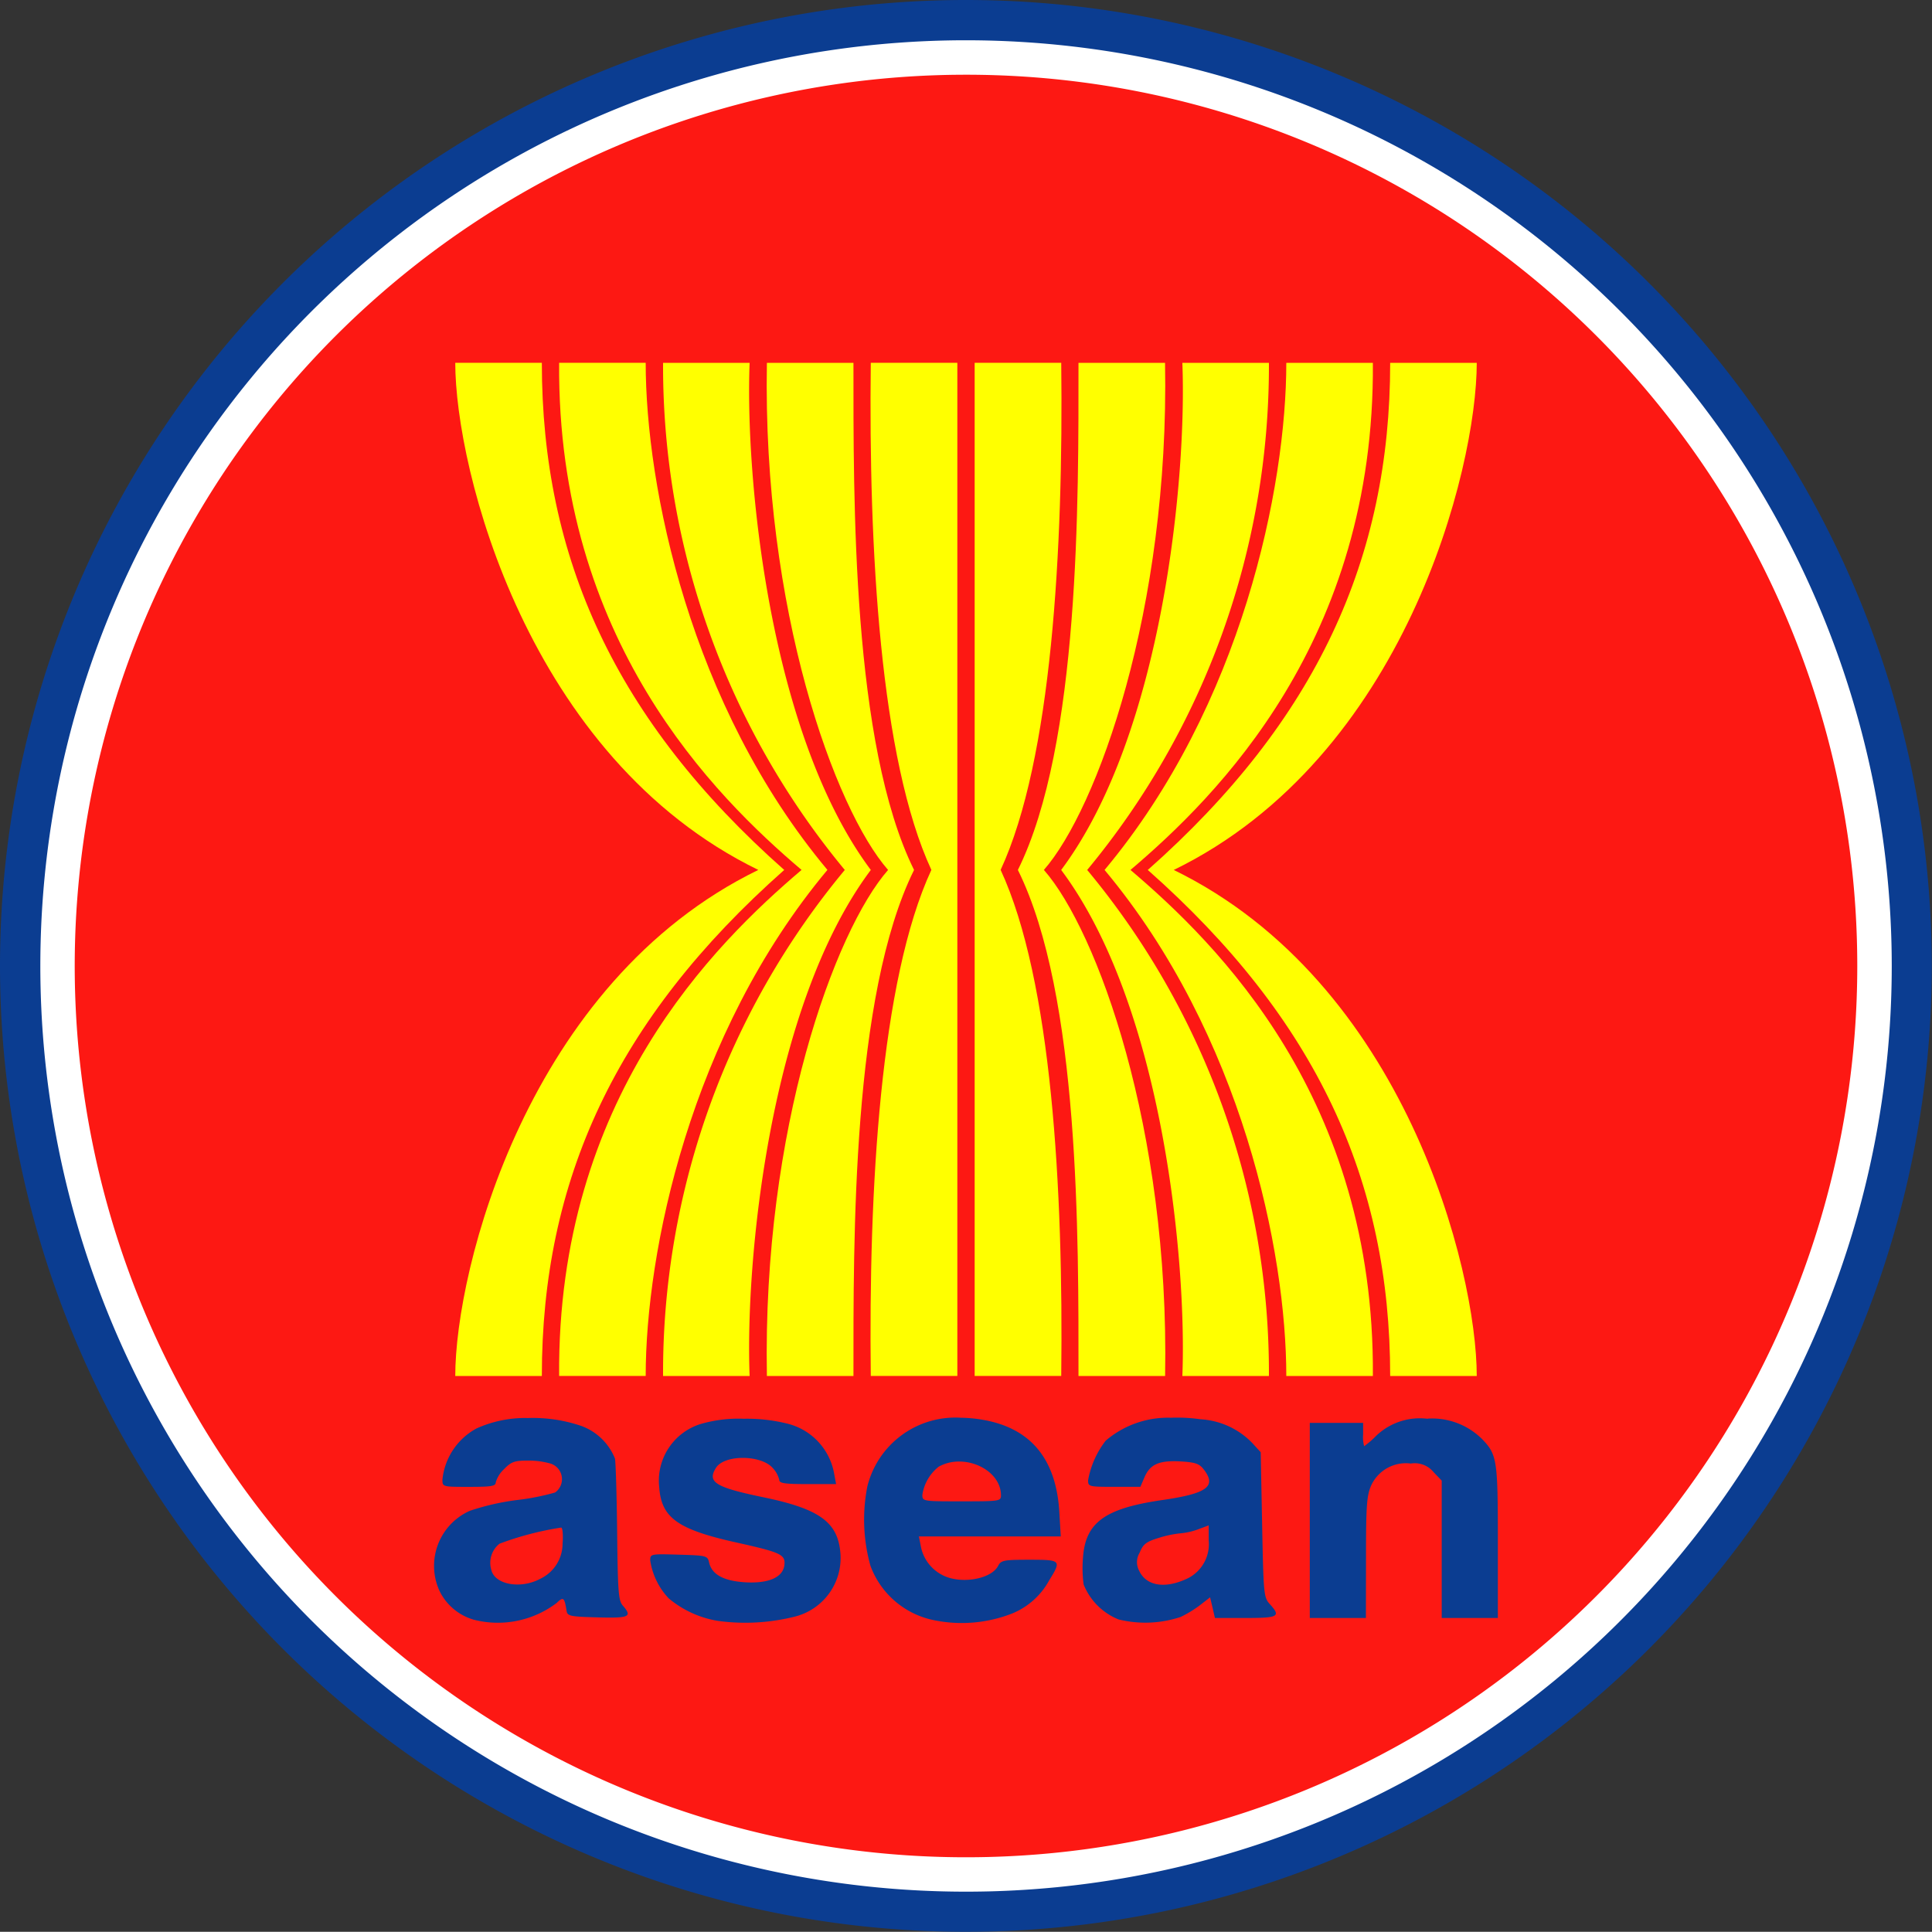 <svg xmlns="http://www.w3.org/2000/svg" xmlns:xlink="http://www.w3.org/1999/xlink" width="135.014" height="135" viewBox="0 0 135.014 135"><rect x="0" y="0" width="135.014" height="135" fill="#333333" stroke="none"/><defs><clipPath id="a"><rect width="135.014" height="135" fill="none"/></clipPath></defs><g clip-path="url(#a)"><path d="M67.507,0A67.5,67.5,0,1,1,0,67.5,67.5,67.5,0,0,1,67.507,0" fill="#0b3d91"/><path d="M71.093,6.4a64.691,64.691,0,1,0,64.7,64.691A64.709,64.709,0,0,0,71.093,6.4" transform="translate(-3.592 -3.586)" fill="#fff"/><path d="M74.162,11.883a62.285,62.285,0,1,0,62.291,62.285A62.268,62.268,0,0,0,74.162,11.883" transform="translate(-6.661 -6.661)" fill="#fd1813"/><path d="M184.332,93.14c16.154,7.875,21.174,27.94,21.174,35.364h-6.05c0-13.634-5.132-24.917-16.939-35.364,11.807-10.454,16.939-21.812,16.939-35.436h6.05c0,7.415-5.02,27.56-21.174,35.436" transform="translate(-102.306 -32.345)" fill="#ff0"/><path d="M177.449,93.14c6.059,5.153,17.089,15.973,16.939,35.364h-6.049c0-8.632-3.078-23.852-12.7-35.364,9.626-11.513,12.7-26.805,12.7-35.436h6.049c.151,19.381-10.88,30.287-16.939,35.436" transform="translate(-98.448 -32.345)" fill="#ff0"/><path d="M170.567,93.14a54.93,54.93,0,0,1,12.7,35.364h-6.049c.314-7.877-1.331-25.832-8.469-35.364,7.138-9.544,8.784-27.564,8.469-35.436h6.049a55.2,55.2,0,0,1-12.7,35.436" transform="translate(-94.591 -32.345)" fill="#ff0"/><path d="M163.684,93.14c3.719,4.238,8.783,18.093,8.469,35.364H166.1c0-9.545.113-26.585-4.235-35.364,4.348-8.786,4.235-25.9,4.235-35.436h6.049c.314,17.261-4.75,31.191-8.469,35.436" transform="translate(-90.732 -32.345)" fill="#ff0"/><path d="M154.986,128.5h6.05c.154-13.031-.659-27.64-4.235-35.364,3.576-7.725,4.389-22.42,4.235-35.436h-6.05Z" transform="translate(-86.874 -32.345)" fill="#ff0"/><path d="M93.567,93.14c-16.154,7.875-21.174,27.94-21.174,35.364h6.05c0-13.634,5.132-24.917,16.939-35.364C83.574,82.686,78.443,71.328,78.443,57.7h-6.05c0,7.415,5.02,27.56,21.174,35.436" transform="translate(-40.578 -32.345)" fill="#ff0"/><path d="M105.849,93.14C99.79,98.293,88.76,109.113,88.91,128.5h6.049c0-8.632,3.078-23.852,12.7-35.364-9.626-11.513-12.7-26.805-12.7-35.436H88.91c-.15,19.381,10.88,30.287,16.939,35.436" transform="translate(-49.836 -32.345)" fill="#ff0"/><path d="M118.132,93.14a54.928,54.928,0,0,0-12.7,35.364h6.049c-.314-7.877,1.331-25.832,8.469-35.364-7.138-9.544-8.784-27.564-8.469-35.436h-6.049a55.2,55.2,0,0,0,12.7,35.436" transform="translate(-59.095 -32.345)" fill="#ff0"/><path d="M130.4,93.14c-3.719,4.238-8.783,18.093-8.469,35.364h6.049c0-9.545-.113-26.585,4.235-35.364-4.348-8.786-4.235-25.9-4.235-35.436h-6.049c-.314,17.261,4.751,31.191,8.469,35.436" transform="translate(-68.338 -32.345)" fill="#ff0"/><path d="M144.495,128.5h-6.049c-.155-13.031.658-27.64,4.234-35.364-3.576-7.725-4.389-22.42-4.234-35.436h6.049Z" transform="translate(-77.593 -32.345)" fill="#ff0"/><path d="M105.829,225.434a6.337,6.337,0,0,0-6.523,4.8,12,12,0,0,0,.215,5.544,5.992,5.992,0,0,0,4.414,3.8,9.659,9.659,0,0,0,5.462-.452,5.16,5.16,0,0,0,2.617-2.33c.868-1.4.837-1.438-1.392-1.438-1.78,0-1.977.04-2.176.426-.49.951-2.647,1.306-3.9.643a2.851,2.851,0,0,1-1.508-2.036l-.129-.662h9.913l-.1-1.712q-.339-5.642-5.475-6.46a9.506,9.506,0,0,0-1.422-.121m14.731,0a6.692,6.692,0,0,0-4.592,1.6,6.331,6.331,0,0,0-1.232,2.769c0,.443.061.458,1.827.458h1.827l.282-.656c.393-.923,1.023-1.2,2.514-1.12,1.023.058,1.319.157,1.618.541.94,1.205.269,1.7-2.875,2.158-4.049.585-5.4,1.58-5.554,4.086a8.6,8.6,0,0,0,.049,1.814,4.407,4.407,0,0,0,2.439,2.444,7.849,7.849,0,0,0,4.34-.172,8.14,8.14,0,0,0,1.373-.84l.686-.534.172.726.166.719h2.139c2.31,0,2.484-.1,1.7-.967-.425-.47-.443-.656-.54-5.55l-.1-5.067-.588-.643a5.469,5.469,0,0,0-3.629-1.661,11.312,11.312,0,0,0-2.017-.108m-45.045.019a8.33,8.33,0,0,0-3.513.726,4.591,4.591,0,0,0-2.391,3.571c0,.516,0,.516,1.863.516,1.566,0,1.864-.048,1.864-.319a2.044,2.044,0,0,1,.576-.916c.5-.514.722-.6,1.655-.6a5.614,5.614,0,0,1,1.569.2,1.143,1.143,0,0,1,.344,2.031,17.022,17.022,0,0,1-2.685.528,16.921,16.921,0,0,0-3.274.751,4.211,4.211,0,0,0-2.127,5.576,3.846,3.846,0,0,0,2.439,2.043,6.8,6.8,0,0,0,5.763-1.184c.46-.449.542-.387.686.548.058.374.238.411,2.17.464,2.232.061,2.445-.042,1.759-.828-.3-.347-.347-.947-.392-5.1-.029-2.593-.1-4.919-.153-5.169a4.015,4.015,0,0,0-2.323-2.272,10.486,10.486,0,0,0-3.831-.56m15.093.045a9.5,9.5,0,0,0-2.93.363,4.149,4.149,0,0,0-2.918,4.418c.149,2.137,1.276,2.952,5.364,3.863,3.147.7,3.466.847,3.383,1.585-.1.865-1.12,1.306-2.777,1.2-1.488-.1-2.294-.549-2.483-1.381-.107-.474-.181-.491-2.115-.547-1.972-.058-2-.051-2,.407a4.918,4.918,0,0,0,1.294,2.648,7.163,7.163,0,0,0,3.433,1.572,14.183,14.183,0,0,0,5.407-.305,4.225,4.225,0,0,0,3.163-4.36c-.154-2.214-1.419-3.151-5.382-3.972-3.372-.7-3.951-1.057-3.317-2.062.592-.937,3.177-.916,3.979.032a1.831,1.831,0,0,1,.441.815c0,.237.388.293,1.986.293h1.986l-.141-.757a4.383,4.383,0,0,0-3.243-3.463,11.643,11.643,0,0,0-3.133-.344m47.858,0a4.4,4.4,0,0,0-3.617,1.209,6.218,6.218,0,0,1-.821.707,2.336,2.336,0,0,1-.073-.815v-.815h-3.727V239.43h3.923l.006-4.226c0-3.672.052-4.332.368-5.053a2.671,2.671,0,0,1,2.765-1.515,1.694,1.694,0,0,1,1.588.6l.57.592v9.6h3.923v-5.3c0-5.76-.051-6.11-1.1-7.2a4.958,4.958,0,0,0-3.807-1.432m-32.735,3c1.475,0,2.918,1.006,2.918,2.367,0,.4-.109.414-2.746.414-2.718,0-2.747,0-2.747-.458a3.082,3.082,0,0,1,1.147-1.967,2.915,2.915,0,0,1,1.428-.356m17.434,4.462v1.044a2.673,2.673,0,0,1-1.41,2.629c-1.59.784-2.945.587-3.451-.509a1.264,1.264,0,0,1,.036-1.254c.241-.6.447-.762,1.318-1.031a7.574,7.574,0,0,1,1.533-.325,4.719,4.719,0,0,0,1.238-.28Zm-45.253.153c.1,0,.149.493.1,1.127a2.715,2.715,0,0,1-1.557,2.45c-1.365.737-3.173.415-3.42-.611a1.708,1.708,0,0,1,.57-1.839,21.54,21.54,0,0,1,4.309-1.127" transform="translate(-38.693 -126.359)" fill="#0b3d91"/></g></svg>